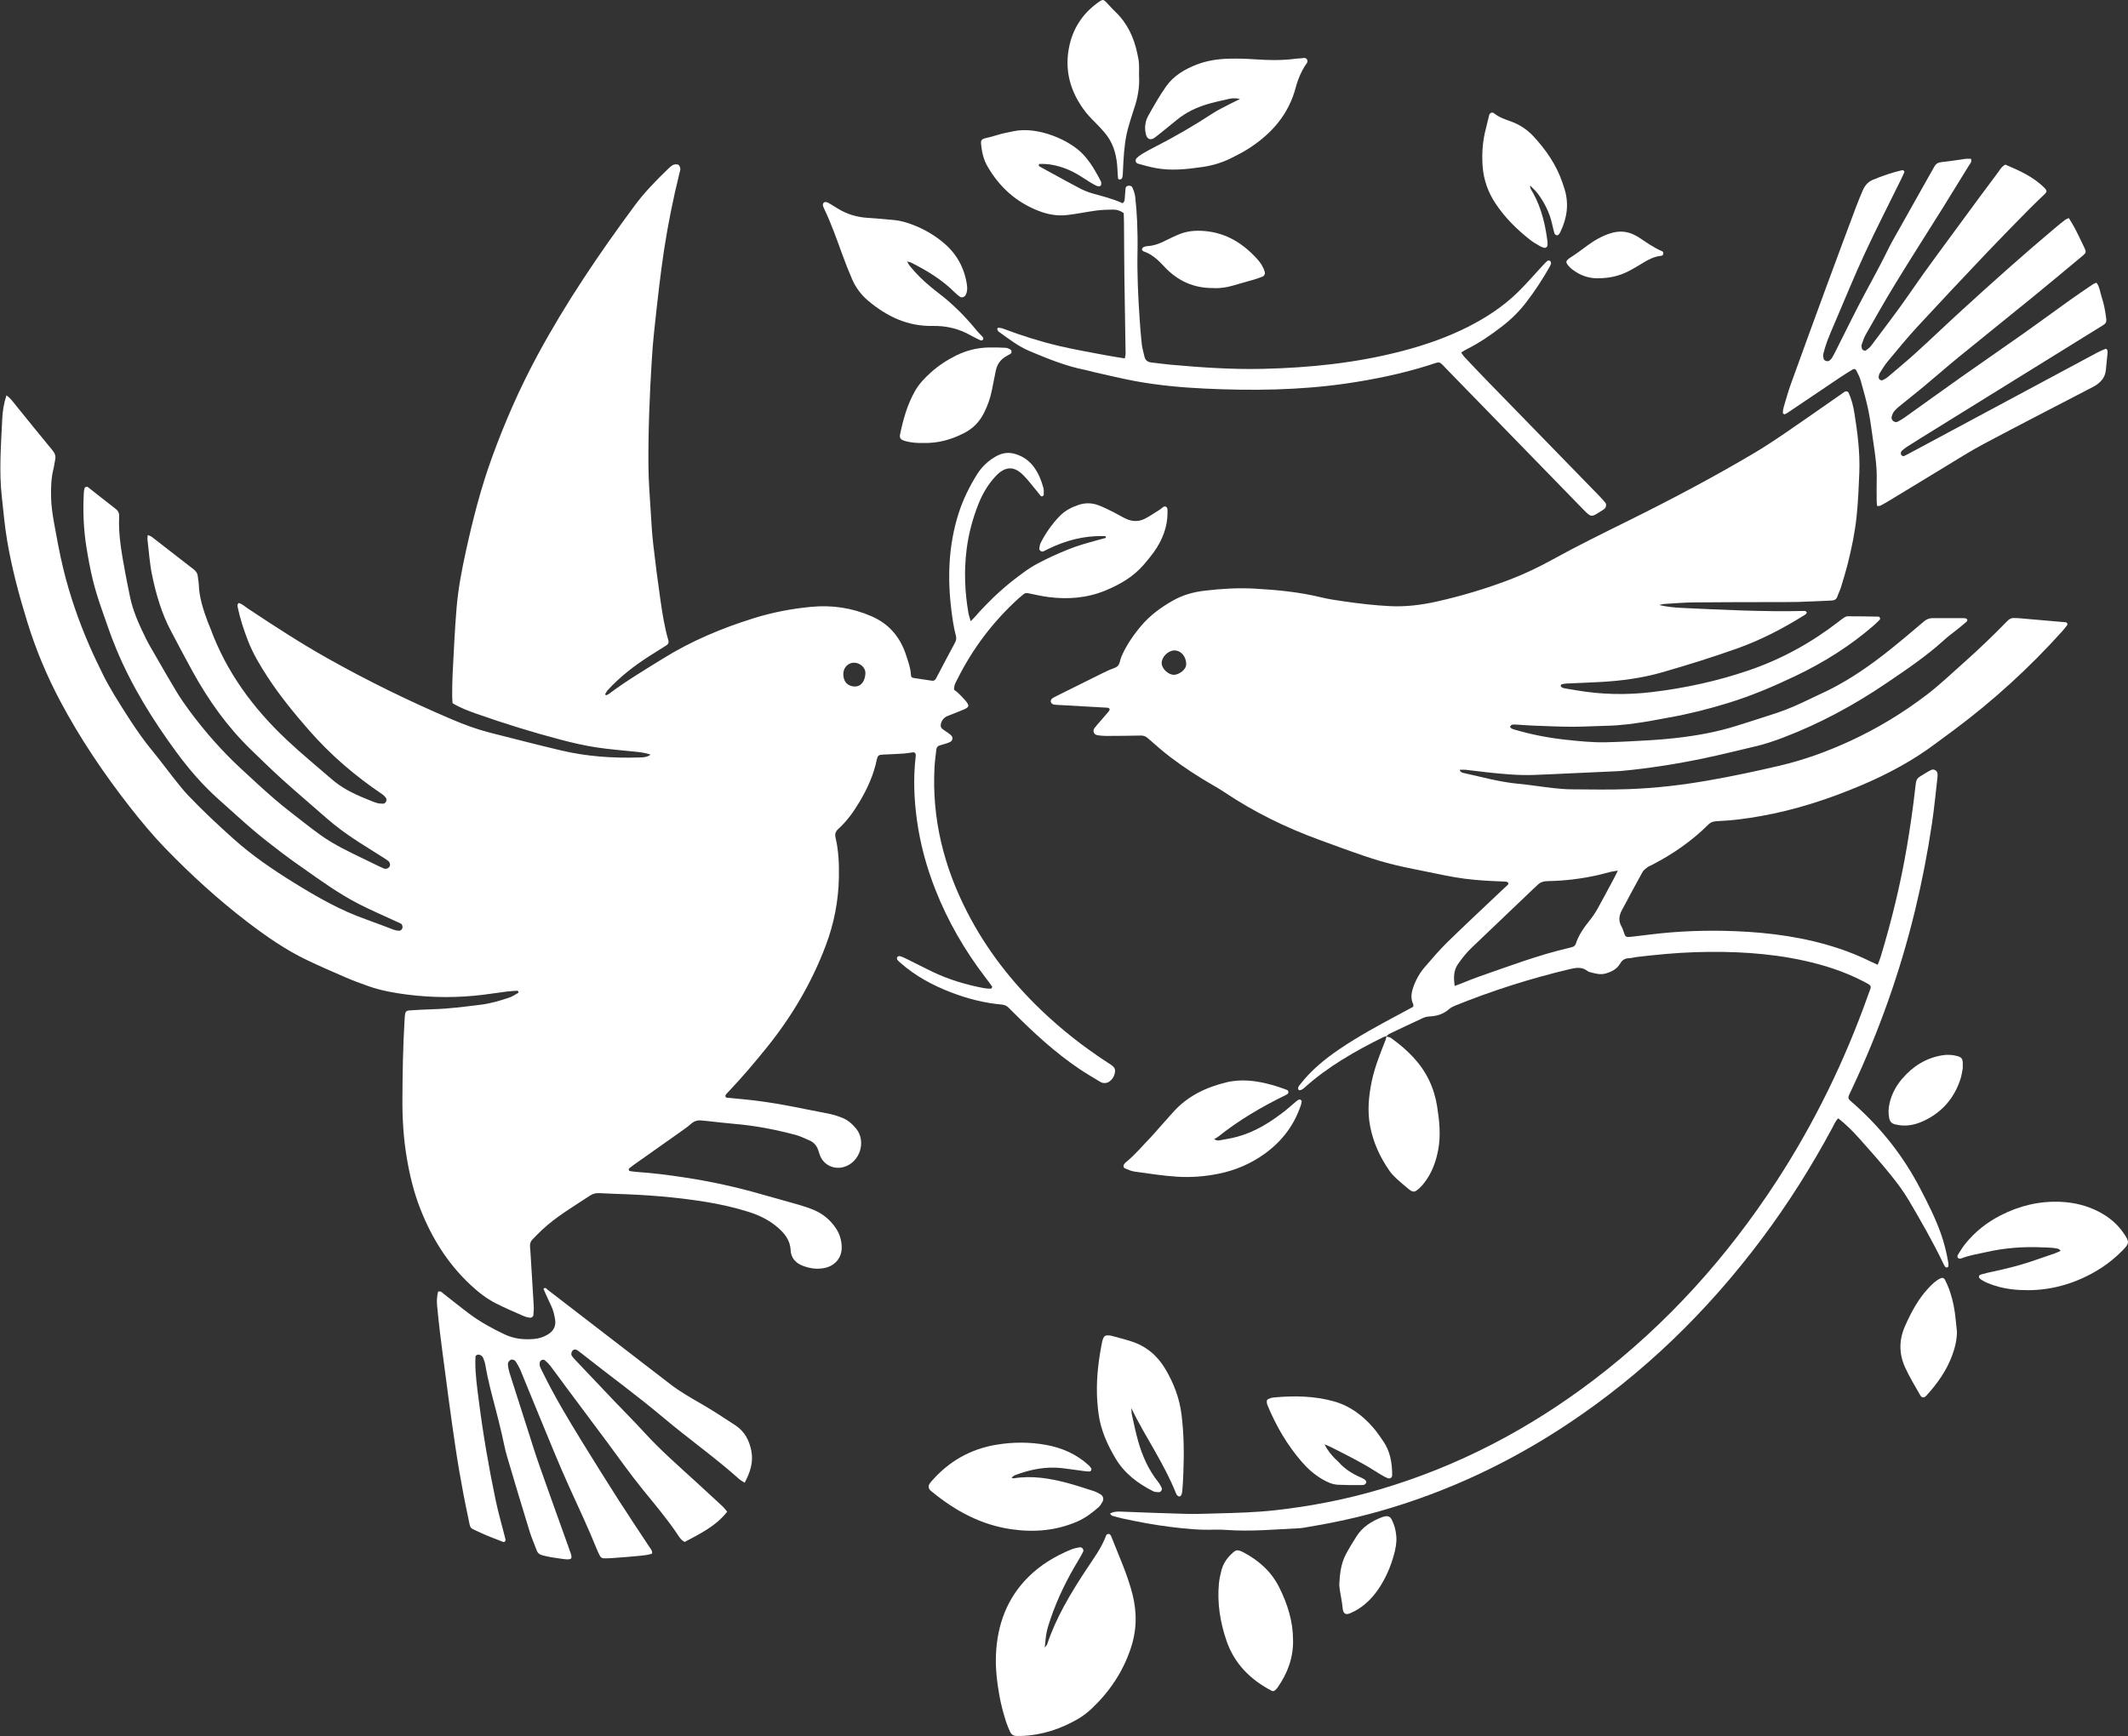 <?xml version="1.0" encoding="UTF-8"?>
<svg id="Ebene_1" data-name="Ebene 1" xmlns="http://www.w3.org/2000/svg" viewBox="0 0 549.4 448.32">
  <rect x="0" y="0" width="549.4" height="448.32" fill="#333333" stroke="none"/>
  <defs>
    <style>
      .cls-1 {
        fill: #fff;
      }
    </style>
  </defs>
  <path class="cls-1" d="M1.57,102.04c1.04,.69,1.58,1.47,2.16,2.19,3.24,3.99,6.45,8.01,9.74,11.96,.67,.8,1,1.54,.77,2.55-.17,.75-.23,1.53-.42,2.27-.63,2.44-.68,4.94-.63,7.41,.04,2.13,.35,4.27,.72,6.37,.73,4.04,1.46,8.1,2.43,12.09,1.66,6.84,3.96,13.47,6.77,19.92,1.13,2.59,2.35,5.14,3.61,7.67,.84,1.68,1.78,3.32,2.75,4.94,1.33,2.2,2.7,4.37,4.11,6.53,1.78,2.73,3.64,5.39,5.72,7.91,1.96,2.38,3.78,4.87,5.7,7.29,1.12,1.41,2.23,2.84,3.46,4.14,3.78,3.98,7.78,7.73,11.88,11.39,4.81,4.31,10.1,7.91,15.58,11.3,5.92,3.66,11.91,7.11,18.5,9.42,2.42,.85,4.81,1.81,7.21,2.7,.4,.15,.83,.23,1.25,.27,.46,.04,.82-.21,1-.65,.14-.34-.03-1-.33-1.16-.45-.24-.93-.44-1.39-.65-3.18-1.48-6.42-2.86-9.54-4.46-5.2-2.67-9.92-6.1-14.68-9.46-1.75-1.23-3.51-2.47-5.2-3.77-2.45-1.88-4.9-3.75-7.25-5.75-3.07-2.61-6.03-5.35-9.04-8.03-4.12-3.67-7.7-7.82-10.95-12.25-6.1-8.31-11.52-17.04-15.48-26.59-1.44-3.48-2.65-7.05-3.88-10.61-.81-2.34-1.56-4.72-2.15-7.13-.67-2.74-1.19-5.53-1.64-8.32-.78-4.75-.97-9.54-.7-14.35,.02-.42,.09-.86,.24-1.25,.05-.14,.39-.18,.61-.24,.06-.02,.15,.07,.22,.12,2.36,1.85,4.7,3.72,7.08,5.55,.67,.51,1,1.09,.96,1.95-.24,5.01,.72,9.9,1.61,14.79,.35,1.94,.77,3.86,1.15,5.8,.77,3.91,2.43,7.48,4.16,11.02,.72,1.46,1.57,2.85,2.38,4.26,1.84,3.19,3.66,6.39,5.57,9.54,.97,1.61,2.06,3.16,3.17,4.68,4.03,5.46,8.49,10.55,13.48,15.16,2.83,2.61,5.65,5.25,8.57,7.77,2.33,2.01,4.8,3.88,7.22,5.78,1.55,1.22,3.12,2.41,4.72,3.56,3.5,2.51,7.39,4.32,11.24,6.19,1.08,.53,2.15,1.05,3.23,1.57,.62,.3,1.23,.6,1.87,.86,.5,.2,1.07,0,1.38-.4,.34-.46,.22-1.17-.32-1.59-.47-.37-.99-.68-1.49-1-2.1-1.33-4.21-2.63-6.3-3.98-2.88-1.86-5.65-3.88-8.23-6.15-3.73-3.29-7.53-6.49-11.22-9.82-2.8-2.53-5.49-5.17-8.2-7.79-6.09-5.9-10.93-12.73-15.01-20.12-1.9-3.45-3.72-6.94-5.57-10.42-2.44-4.58-3.88-9.52-4.92-14.56-.62-3.01-.81-6.11-1.18-9.17-.04-.31,.04-.64,.09-1.13,.43,.2,.76,.28,1.01,.47,3.59,2.78,7.17,5.58,10.77,8.35,.66,.51,1.07,1.07,1.13,1.91,.05,.68,.23,1.36,.25,2.04,.11,3.4,1.17,6.56,2.33,9.7,.21,.56,.47,1.1,.68,1.66,4.12,11.27,11.05,20.64,19.71,28.78,3.74,3.52,7.72,6.79,11.61,10.16,2.56,2.22,5.54,3.72,8.65,4.97,.95,.38,1.89,.81,2.87,1.12,.55,.18,1.17,.23,1.75,.22,.7-.01,1.12-1,.68-1.56-.26-.33-.57-.64-.92-.88-7-4.71-13.36-10.17-18.91-16.53-3.84-4.39-7.53-8.9-10.72-13.8-1.97-3.02-3.81-6.11-5.1-9.49-1.04-2.72-1.95-5.48-2.55-8.34-.08-.4-.23-.82,.24-1.23,.88,.25,1.58,.92,2.35,1.43,6.78,4.5,13.6,8.95,20.71,12.94,10.39,5.83,21.08,11.06,32.05,15.73,3.15,1.34,6.37,2.53,9.7,3.38,6.14,1.56,12.27,3.15,18.44,4.61,6.63,1.57,13.37,2.02,20.17,1.81,.91-.03,1.88,.01,2.91-.73-1.33-.47-2.48-.6-3.63-.73-3.49-.38-7.01-.62-10.47-1.16-3.04-.47-6.06-1.17-9.03-1.95-7.37-1.94-14.65-4.19-21.84-6.73-2.09-.74-4.18-1.52-6.15-2.71-.04-.61-.11-1.2-.11-1.79,.02-1.89,.01-3.77,.11-5.66,.31-5.73,.55-11.48,1.03-17.2,.42-4.95,1.35-9.83,2.42-14.69,1.78-8.12,3.83-16.16,6.67-23.99,3.3-9.11,7.17-17.96,11.78-26.5,7.3-13.54,15.9-26.22,25.02-38.57,2.55-3.46,5.55-6.53,8.63-9.51,.43-.42,.88-.84,1.4-1.11,.33-.18,.82-.16,1.21-.09,.37,.07,.7,.84,.63,1.3-.05,.34-.16,.67-.24,1-1.6,6.49-2.92,13.03-3.94,19.64-.48,3.13-.88,6.28-1.26,9.42-.48,4-.92,8-1.34,12-.24,2.3-.43,4.61-.57,6.92-.58,9.16-.94,18.32-.88,27.5,.02,3.94,.35,7.88,.59,11.81,.17,2.82,.33,5.65,.65,8.46,.54,4.77,1.16,9.52,1.84,14.27,.51,3.56,1.07,7.12,2.07,10.58,.18,.61-.08,.99-.55,1.29-1.45,.92-2.91,1.81-4.35,2.74-3.91,2.5-7.57,5.33-10.72,8.76-.28,.31-.47,.69-.69,1.05-.02,.04,.04,.15,.08,.2,.05,.05,.15,.12,.2,.1,.23-.09,.48-.18,.67-.33,4.46-3.36,9.25-6.2,13.98-9.14,7.32-4.55,15.19-7.85,23.41-10.41,4.86-1.52,9.79-2.46,14.83-2.94,5.39-.51,10.55,.24,15.56,2.42,4.68,2.03,7.52,5.52,9.02,10.25,.52,1.63,1.13,3.24,1.19,4.98,.01,.38,.24,.66,.61,.71,1.61,.25,3.22,.48,4.83,.72,.49,.07,.81-.17,1.03-.58,1.64-3.1,3.26-6.22,4.93-9.31,.31-.58,.36-1.14,.2-1.73-.55-2.07-.86-4.19-1.13-6.32-1.08-8.51-.81-16.93,1.8-25.18,1.14-3.61,2.81-7,4.81-10.2,1.24-1.98,2.93-3.56,5.02-4.7,1.6-.87,3.21-1.05,4.95-.5,1.95,.61,3.51,1.72,4.72,3.37,1.18,1.62,1.91,3.44,2.42,5.35,.15,.56,.09,1.19,.09,1.78,0,.12-.15,.3-.28,.36-.13,.06-.39,.06-.46-.03-.4-.44-.74-.93-1.12-1.39-1.1-1.31-2.13-2.69-3.32-3.91-2.43-2.49-4.72-2.52-7.28,.22-1.95,2.09-3.37,4.54-4.42,7.19-1.48,3.76-2.52,7.64-3.03,11.66-.69,5.49-.48,10.95,.46,16.39,.11,.65,.35,1.28,.59,2.16,1.15-1.09,1.98-2.18,2.92-3.15,.96-.98,1.9-1.98,2.89-2.93,1.05-1.01,2.13-1.99,3.24-2.93,1.04-.89,2.12-1.74,3.22-2.56,1.1-.82,2.2-1.65,3.36-2.37,1.16-.72,2.38-1.35,3.61-1.96,1.22-.61,2.47-1.18,3.73-1.72,1.34-.57,2.69-1.13,4.06-1.62,1.29-.46,2.61-.82,3.93-1.2,1.3-.38,2.61-.72,3.94-1.08,.05-.6-.41-.46-.65-.46-4.99-.13-9.67,1.12-14.13,3.27-.46,.22-.91,.48-1.38,.68-.46,.2-1.1-.29-1.02-.81,.07-.5,.16-1.03,.39-1.47,1.3-2.53,2.92-4.84,4.91-6.88,1.35-1.38,3.02-2.24,4.83-2.85,1.68-.56,3.4-.55,5.05,.06,1.36,.5,2.66,1.17,3.96,1.81,1.07,.53,2.09,1.18,3.17,1.69,1.64,.77,3.34,.84,4.96,0,1.29-.67,2.49-1.49,3.72-2.26,.36-.23,.67-.53,1.03-.77,.48-.32,1.02,0,1.06,.63,.02,.26,.02,.51,.02,.77,.01,3.83-1.35,7.2-3.54,10.27-.8,1.11-1.68,2.17-2.57,3.21-2.69,3.14-6.15,5.14-9.92,6.7-4.73,1.95-9.63,2.33-14.64,1.7-1.78-.22-3.54-.64-5.3-1-.46-.09-.85-.02-1.2,.26-.4,.32-.8,.65-1.18,.99-6.63,5.99-11.93,12.98-15.91,20.97-.37,.75-.9,1.47-.85,2.71,.22,.17,.65,.45,1.02,.8,.68,.66,1.35,1.32,1.95,2.04,1.05,1.25,.97,1.65-.46,2.26-1.42,.61-2.86,1.15-4.29,1.72-1.01,.41-1.74,1.53-1.66,2.6,.02,.23,.19,.5,.37,.65,.39,.33,.84,.59,1.26,.89,.35,.25,.7,.5,1.02,.78,.58,.51,.47,1.39-.19,1.72-.3,.15-.62,.28-.95,.39-.57,.18-1.15,.35-1.72,.51-.56,.15-.87,.49-.93,1.07-.16,1.53-.39,3.06-.47,4.6-.7,13.26,2.41,25.67,8.44,37.4,4.94,9.62,11.48,18.04,19.31,25.5,5.24,4.99,10.89,9.41,16.94,13.34,.14,.09,.29,.19,.43,.28,.72,.48,1.57,.99,1.5,1.93-.09,1.23-.7,2.3-1.85,2.91-.34,.18-.82,.19-1.22,.15-.32-.03-.65-.21-.94-.39-1.75-1.07-3.54-2.1-5.24-3.25-6.28-4.24-11.82-9.36-17.15-14.71-.36-.36-.73-.73-1.09-1.09-.5-.52-1.11-.75-1.83-.81-4.47-.4-8.77-1.51-12.95-3.11-4.75-1.82-9.19-4.19-13.04-7.57-.32-.28-.66-.56-.91-.9-.12-.16-.12-.54-.01-.69,.12-.16,.47-.28,.67-.23,.49,.13,.97,.34,1.42,.56,2.3,1.14,4.59,2.31,6.9,3.43,4.27,2.07,8.77,3.4,13.42,4.28,.59,.11,1.19,.13,1.79,.13,.11,0,.36-.44,.3-.52-.58-.84-1.21-1.66-1.83-2.48-5.28-6.92-9.6-14.39-12.8-22.49-2.31-5.84-3.95-11.87-4.8-18.08-.74-5.36-.95-10.76-.34-16.16,.02-.17,.04-.34,.05-.51,.03-.49-.3-.85-.75-.79-.76,.1-1.52,.26-2.29,.31-1.71,.11-3.42,.19-5.13,.26-1.44,.05-1.65,.15-1.94,1.5-.8,3.82-2.4,7.31-4.37,10.64-1.54,2.59-3.27,5.04-5.52,7.07-.74,.66-.93,1.35-.71,2.28,.79,3.36,.92,6.78,.86,10.22-.11,6.06-1.25,11.9-3.38,17.57-3.6,9.55-8.69,18.22-15.07,26.17-3.28,4.08-6.66,8.06-10.27,11.85-.18,.19-.38,.36-.51,.57-.08,.12-.1,.34-.05,.47,.05,.12,.22,.27,.36,.28,1.79,.18,3.58,.33,5.37,.52,4.95,.51,9.83,1.39,14.7,2.39,2.26,.46,4.54,.86,6.8,1.35,1,.22,1.97,.57,2.93,.94,1.47,.58,2.61,1.61,3.6,2.83,2.63,3.23,1,8.79-3.39,9.91-2.34,.6-4.76-.47-5.81-2.66-.26-.54-.41-1.12-.6-1.69-.4-1.21-1.16-2.09-2.34-2.58-1.18-.5-2.34-1.1-3.57-1.42-5.14-1.35-10.34-2.38-15.65-2.82-2.39-.2-4.77-.5-7.15-.75-.43-.05-.86-.06-1.28-.12-1.07-.15-1.99,.08-2.84,.83-.96,.85-2.03,1.58-3.08,2.32-3.84,2.73-7.7,5.44-11.55,8.16-.49,.35-.96,.71-1.42,1.1-.08,.07-.03,.29-.01,.44,.01,.07,.1,.17,.16,.18,.59,.09,1.18,.19,1.78,.23,4.19,.28,8.35,.81,12.51,1.45,6.7,1.02,13.3,2.46,19.81,4.34,3.12,.9,6.27,1.73,9.4,2.64,1.39,.41,2.79,.86,4.12,1.42,2.34,.99,4.23,2.58,5.65,4.7,.93,1.39,1.41,2.93,1.5,4.58,.17,2.79-1.5,5-4.23,5.64-1.99,.47-3.93,.19-5.8-.52-1.83-.69-3.06-2.03-3.15-4.01-.12-2.67-1.61-4.43-3.48-6.02-2.2-1.86-4.73-3.07-7.45-3.92-3.6-1.13-7.28-1.95-11-2.56-7.71-1.25-15.48-1.84-23.28-2.07-1.37-.04-2.74-.1-4.11-.18-.88-.05-1.67,.1-2.43,.6-4.28,2.84-8.75,5.42-12.52,8.97-.81,.76-1.58,1.57-2.36,2.36-.51,.52-.72,1.14-.65,1.87,.06,.6,.09,1.2,.13,1.8,.28,4.53,.57,9.07,.83,13.6,.04,.76-.04,1.54-.1,2.3-.04,.42-.53,.75-.95,.66-.5-.1-1.02-.19-1.48-.39-2.43-1.07-4.88-2.1-7.24-3.3-2.45-1.25-4.6-2.95-6.62-4.84-5.87-5.5-9.98-12.13-12.9-19.58-1.7-4.33-2.77-8.81-3.53-13.39-.81-4.92-1.12-9.86-1.09-14.85,.03-6.86,.15-13.72,.56-20.56,.03-.51,.06-1.03,.13-1.53,.08-.57,.43-.87,1.06-.91,2.05-.12,4.11-.26,6.16-.31,4.12-.11,8.2-.66,12.28-1.16,2.56-.31,5.03-1.04,7.46-1.87,.79-.27,1.5-.78,2.25-1.19,.05-.03,.09-.17,.07-.22-.06-.13-.17-.34-.25-.34-.93,.05-1.87,.11-2.8,.22-2.04,.26-4.07,.58-6.11,.83-6.5,.8-12.99,.78-19.49-.04-3.41-.43-6.78-1.03-10.03-2.17-1.94-.68-3.87-1.39-5.76-2.2-3.38-1.45-6.76-2.93-10.08-4.51-5.52-2.62-10.52-6.11-15.36-9.8-7.58-5.78-14.6-12.2-21.24-19.04-3.28-3.39-6.3-7.02-9.2-10.73-6.77-8.66-12.9-17.74-18.05-27.46-3.42-6.45-6.22-13.15-8.38-20.12-2.16-6.96-4.04-13.98-5.26-21.17-.63-3.72-.95-7.47-1.37-11.22-.77-6.78-.21-13.53,.1-20.29,.09-1.96,.39-3.91,1.09-6.09Zm219.17,75.24c1.65,.02,2.61-1.51,2.69-3.4,.06-1.41-1.29-2.66-2.82-2.74-1.56-.08-2.86,1.2-2.89,2.86-.04,2.01,1.12,3.28,3.02,3.29Z"/>
  <path class="cls-1" d="M357.97,267.61c-.25,.05-.52,.06-.74,.17-7.31,3.64-14.39,7.63-20.49,13.15-.69,.62-1.39,.78-1.53,.42-.22-.58,.18-.95,.49-1.35,2.82-3.63,6.32-6.49,10.1-9.06,5.04-3.42,10.39-6.31,15.76-9.17,1.13-.6,2.25-1.21,3.31-1.79,0-.32,.05-.5,0-.63-.7-1.41-.52-2.82-.05-4.24,.65-1.98,1.66-3.78,3.01-5.35,1.9-2.21,3.79-4.44,5.87-6.47,4.72-4.61,9.56-9.11,14.35-13.65,.31-.29,.64-.57,.95-.87,.24-.23,.59-.47,.35-.84-.1-.16-.42-.24-.64-.26-1.28-.07-2.57-.1-3.85-.17-1.37-.08-2.74-.17-4.1-.29-3.42-.29-6.79-.93-10.14-1.64-3.52-.74-7.06-1.38-10.56-2.22-2.66-.64-5.29-1.44-7.88-2.32-3.89-1.32-7.74-2.75-11.6-4.16-8.64-3.16-16.86-7.18-24.51-12.32-.92-.62-1.89-1.19-2.85-1.74-3.87-2.23-7.6-4.66-11.15-7.36-1.97-1.5-3.84-3.16-5.7-4.8-.56-.49-1.1-.71-1.84-.7-3,.06-6,.1-9,.1-.77,0-1.54-.07-2.3-.21-.83-.15-1.19-1.13-.67-1.81,.52-.68,1.1-1.31,1.66-1.96,.67-.78,1.35-1.55,2.01-2.34,.15-.18,.29-.47,.24-.65-.04-.15-.37-.31-.58-.32-3.94-.23-7.87-.45-11.81-.67-.6-.03-1.2-.04-1.79-.11-.43-.06-.85-.22-.98-.7-.14-.5,.18-.8,.54-1.04,.28-.19,.6-.34,.9-.49,3.91-1.95,7.82-3.89,11.73-5.83,.61-.3,1.23-.6,1.86-.88,.78-.36,1.75-.53,2.28-1.11,.52-.57,.56-1.56,.89-2.33,1.26-2.94,3.05-5.54,5.11-7.98,2.3-2.73,5.13-4.79,8.2-6.53,2.57-1.46,5.39-2.23,8.3-2.56,4.26-.5,8.54-.76,12.83-.52,5.74,.33,11.44,.86,17.05,2.23,1.99,.49,4.04,.78,6.07,1.07,3.9,.57,7.82,1.02,11.76,1.22,4.05,.2,8.04-.28,11.99-1.16,6.45-1.44,12.76-3.33,18.93-5.68,3.85-1.46,7.55-3.25,11.16-5.24,6.46-3.56,13.07-6.8,19.67-10.07,10.98-5.44,21.81-11.16,32.35-17.41,4.95-2.93,9.6-6.29,14.33-9.54,2.9-1.99,5.76-4.03,8.64-6.03,.21-.15,.44-.32,.68-.34,.2-.02,.55,.1,.62,.26,.83,1.71,1.28,3.56,1.57,5.41,.81,5.08,1.46,10.17,1.26,15.34-.15,3.77-.31,7.54-.7,11.29-.43,4.09-1.26,8.12-2.26,12.11-.52,2.07-1.15,4.12-1.77,6.17-.25,.82-.66,1.58-.93,2.39-.26,.77-.78,1.03-1.55,1.06-2.91,.11-5.82,.29-8.74,.36-2.74,.07-5.49,.03-8.23,.04-6.26,.02-12.52,.01-18.78,.08-2.4,.03-4.79,.24-7.19,.38-.51,.03-1.01,.12-1.52,.29,1.94,.46,3.91,.66,5.89,.75,10.45,.48,20.89,1.03,31.36,.79,.17,0,.35-.02,.51,.04,.13,.05,.31,.19,.33,.31,.02,.13-.09,.31-.19,.42-.11,.13-.27,.21-.41,.3-5.53,3.47-11.29,6.46-17.46,8.65-6.38,2.26-12.83,4.28-19.33,6.14-5.13,1.47-10.39,2.17-15.71,2.47-2.99,.17-5.99,.27-8.99,.41-.42,.02-.84,.11-1.25,.22-.09,.02-.14,.27-.17,.42-.01,.06,.05,.17,.11,.2,.21,.13,.42,.3,.66,.35,1.09,.21,2.19,.37,3.29,.56,6.46,1.11,12.95,1.24,19.46,.46,8.53-1.02,16.87-2.83,25.02-5.61,8.44-2.88,16.12-7.11,23.16-12.55,.47-.37,.94-.75,1.45-1.07,.28-.18,.62-.35,.94-.35,2.66,0,5.31,.04,7.97,.09,.12,0,.3,.16,.35,.29,.06,.13,.07,.38-.02,.47-.47,.49-.96,.97-1.47,1.42-6.11,5.34-12.91,9.6-20.22,13.1-5.73,2.74-11.57,5.22-17.63,7.07-4.99,1.53-10.06,2.81-15.21,3.72-1.69,.3-3.36,.64-5.05,.93-3.64,.6-7.28,1.12-10.98,1.19-3,.06-6,.26-9,.25-3.34-.01-6.68-.18-10.02-.3-1.37-.05-2.74-.17-4.11-.25-.42-.02-.86-.06-1.27,.02-.2,.04-.38,.3-.51,.51-.03,.05,.14,.29,.27,.38,.21,.14,.45,.25,.69,.32,4.45,1.32,8.97,2.2,13.59,2.69,3.33,.35,6.66,.7,10,.64,3.85-.08,7.7-.31,11.55-.53,2.14-.12,4.27-.31,6.4-.54,5.46-.6,10.85-1.55,16.09-3.22,3.43-1.09,6.86-2.15,10.27-3.29,2.93-.98,5.75-2.23,8.52-3.59,1.84-.91,3.73-1.72,5.56-2.66,5.28-2.72,10.13-6.09,14.77-9.78,3.08-2.45,6.09-5,9.1-7.56,.7-.59,1.38-.9,2.3-.89,2.66,.03,5.32-.01,7.97,0,.31,0,.77,.06,.89,.26,.29,.49-.24,.74-.52,1-.64,.57-1.31,1.1-1.98,1.64-1.13,.91-2.33,1.76-3.4,2.74-4.64,4.24-9.85,7.72-15.02,11.23-8.32,5.64-17.13,10.39-26.54,13.98-2.4,.91-4.84,1.73-7.35,2.31-4.42,1.02-8.82,2.15-13.26,3.07-6.88,1.43-13.82,2.53-20.82,3.2-.34,.03-.68,.06-1.03,.08-4.45,.2-8.9,.41-13.36,.61-2.83,.13-5.65,.27-8.48,.37-4.04,.15-8.05-.23-12.06-.67-1.87-.2-3.74-.45-5.62-.66-.49-.05-1,0-1.53,0,.16,.6,.59,.74,.99,.83,4.68,1.01,9.3,2.34,14.1,2.78,2.98,.28,5.95,.77,8.92,1.1,1.61,.18,3.24,.33,4.87,.34,4.89,.03,9.78,.13,14.66-.05,7.03-.25,14-1.06,20.93-2.29,6.08-1.07,12.1-2.35,18.11-3.76,6.28-1.47,12.3-3.66,18.15-6.35,7.11-3.27,13.78-7.32,19.98-12.07,3.26-2.5,6.24-5.36,9.32-8.09,1.99-1.76,3.94-3.57,5.86-5.41,1.86-1.78,3.68-3.59,5.47-5.43,.52-.53,1.05-.85,1.8-.78,.34,.03,.69,0,1.03,.02,4.1,.35,8.19,.71,12.29,1.07,.35,.03,.55,.49,.33,.77-.42,.54-.84,1.08-1.29,1.59-8.46,9.4-17.75,17.88-27.89,25.44-1.51,1.13-3.05,2.22-4.55,3.36-5.99,4.52-12.54,8.04-19.43,10.95-8.39,3.55-16.99,6.36-25.98,7.95-3.72,.66-7.45,1.15-11.22,1.3-.9,.04-1.62,.24-2.29,.91-4.29,4.27-9.22,7.65-14.59,10.42-.38,.2-.8,.34-1.13,.6-.46,.36-.99,.73-1.26,1.23-1.82,3.3-3.6,6.62-5.37,9.95-.72,1.37-.83,2.77,0,4.17,.22,.36,.34,.78,.48,1.19,.52,1.53,.52,1.55,2.16,1.37,1.53-.17,3.06-.35,4.59-.55,7.33-.92,14.7-1.17,22.07-.88,9.11,.36,18.08,1.58,26.78,4.47,2.77,.92,5.46,2.02,8.08,3.31,.61,.3,1.23,.57,1.94,.9,.28-.73,.56-1.34,.75-1.99,2.84-9.35,5.15-18.83,6.79-28.46,.84-4.9,1.54-9.81,2.11-14.75,.38-3.28,.19-2.71,2.86-4.39,.43-.27,.88-.53,1.35-.74,.66-.29,1.47,.18,1.57,.88,.05,.33,.05,.68,.01,1.02-.46,4-.84,8.01-1.43,11.99-1.12,7.54-2.58,15.02-4.37,22.43-3.85,15.87-9.28,31.17-16.23,45.94-1.38,2.94-1.43,2.3,.91,4.4,6.83,6.14,12.39,13.25,16.63,21.4,1.98,3.8,3.92,7.62,5.36,11.66,.87,2.43,1.46,4.92,1.91,7.45,.06,.33,.06,.69,.03,1.02-.01,.11-.2,.27-.33,.3-.14,.03-.38-.03-.46-.13-.21-.27-.37-.57-.51-.88-2.66-5.57-5.74-10.92-8.86-16.23-1.43-2.43-3.14-4.71-4.92-6.9-2.54-3.13-5.22-6.14-7.9-9.15-1.65-1.85-3.41-3.61-5.45-5.23-.75,.74-1.07,1.61-1.5,2.41-5.36,9.98-11.38,19.55-18.17,28.62-14.04,18.77-30.6,34.91-50.15,47.9-15.09,10.03-31.31,17.65-48.77,22.59-6.44,1.82-12.97,3.17-19.57,4.24-.25,.04-.51,.08-.77,.09-6.33,.31-12.66,.91-19.01,.46-1.02-.07-2.06-.12-3.08-.08-3.78,.15-7.52-.23-11.27-.69-4.18-.51-8.29-1.28-12.39-2.17-.92-.2-1.83-.44-2.73-.71-.21-.06-.36-.32-.62-.56,.91-.54,1.82-.57,2.75-.53,5.57,.2,11.13,.44,16.7,.58,2.57,.07,5.14-.03,7.71-.1,5.23-.14,10.46-.26,15.66-.85,9.04-1.02,17.94-2.74,26.68-5.31,20.3-5.97,38.71-15.61,55.51-28.41,18.74-14.29,34.27-31.54,47.1-51.25,9.81-15.08,17.63-31.14,23.64-48.09,.91-2.55,1.27-2.2-1.5-3.63-4.75-2.45-9.8-4.06-15-5.21-9.27-2.04-18.66-2.49-28.12-2.2-5.06,.16-10.09,.66-15.11,1.24-.68,.08-1.35,.3-2.03,.32-1.03,.04-1.73,.44-2.26,1.37-.81,1.41-2.15,2.1-3.7,2.56-1.33,.4-2.54,.07-3.78-.25-.33-.08-.7-.17-.95-.37-1.44-1.14-2.98-.87-4.6-.49-10.1,2.4-19.96,5.54-29.59,9.43-.54,.22-1.1,.5-1.53,.88-1.42,1.26-3.07,1.8-4.93,1.9-.58,.03-1.21,.13-1.73,.37-2.96,1.35-5.89,2.75-8.83,4.16-.29,.14-.5,.44-.74,.66l.09-.08Zm59.72-42.78c-.94,.16-1.44,.22-1.92,.33-1.08,.26-2.14,.59-3.23,.83-4.27,.96-8.6,1.48-12.97,1.55-1.1,.02-2,.31-2.74,1.12-.29,.31-.63,.58-.94,.87-5.33,5.08-10.65,10.16-15.97,15.24-1.3,1.25-2.41,2.65-3.45,4.12-1.23,1.74-1.2,3.61-.9,5.73,.69-.26,1.24-.47,1.79-.68,1.51-.59,3.01-1.23,4.54-1.76,7.75-2.69,15.42-5.61,23.44-7.45,.17-.04,.33-.1,.49-.14,.56-.11,.87-.44,1.05-.98,.74-2.23,2.08-4.1,3.53-5.91,.75-.93,1.43-1.93,2.01-2.96,1.5-2.69,2.93-5.41,4.39-8.13,.24-.45,.45-.91,.89-1.79Zm-111.44-53.43c-.07-1.96-1.39-3.44-3.05-3.43-1.64,.01-3.3,1.69-3.28,3.29,.02,1.46,1.77,3.08,3.26,3,1.2-.06,3.18-1.31,3.06-2.87Z"/>
  <path class="cls-1" d="M484.62,130.68c-.04-.46-.09-.86-.1-1.27-.01-1.8-.05-3.6,0-5.4,.09-3.19-.34-6.32-.82-9.46-.42-2.79-.73-5.61-1.29-8.38-.54-2.68-1.3-5.32-2.04-7.95-.25-.9-.71-1.74-1.13-2.58-.16-.32-.54-.45-.88-.25-1.1,.67-2.2,1.33-3.26,2.05-4.41,2.96-8.81,5.94-13.22,8.91-.35,.24-.71,.48-1.1,.64-.11,.04-.5-.23-.5-.34,.02-.51,.08-1.03,.23-1.52,.58-1.97,1.13-3.95,1.82-5.88,3.05-8.46,6.13-16.9,9.24-25.34,2.54-6.91,5.12-13.81,7.7-20.7,.51-1.36,1.08-2.7,1.65-4.04,.52-1.23,1.36-2.22,2.59-2.73,2.45-1.02,4.96-1.89,7.55-2.48,.37-.08,.71,.28,.57,.59-.28,.63-.57,1.24-.87,1.86-3.13,6.38-6.38,12.71-9.37,19.15-2.7,5.83-5.11,11.78-7.64,17.68-.67,1.57-1.36,3.14-1.97,4.75-.42,1.12-.76,2.27-1.05,3.43-.1,.39,0,.85,.11,1.25,.15,.55,1.07,.8,1.51,.42,.26-.22,.52-.46,.68-.75,.43-.74,.81-1.51,1.19-2.27,2.4-4.74,4.7-9.53,7.22-14.2,2.15-4,4.33-7.98,6.32-12.07,.38-.77,.8-1.51,1.22-2.26,3.11-5.53,6.21-11.05,9.32-16.57,.17-.3,.34-.59,.51-.89,1.03-1.87,.99-2.09,3.29-2.32,1.79-.18,3.56-.51,5.34-.74,.49-.06,.99,0,1.44,0,.24,.84-.27,1.27-.57,1.76-2.24,3.65-4.48,7.3-6.75,10.94-4.09,6.54-8.25,13.03-12.27,19.61-2.64,4.31-5.12,8.72-7.62,13.11-.46,.81-.74,1.72-1.04,2.61-.1,.29,0,.67,.08,.99,.1,.39,.76,.66,1.05,.44,.47-.36,.97-.72,1.32-1.19,3.43-4.61,6.96-9.14,10.2-13.88,4.21-6.16,8.73-12.09,13.11-18.12,3.12-4.3,6.31-8.55,9.48-12.81,.5-.68,.9-1.47,1.86-1.97,3.61,1.54,7.28,3.14,10.17,6.08,.6,.61,.6,.94,.02,1.51-1.29,1.26-2.62,2.47-3.88,3.76-3.66,3.73-7.34,7.45-10.94,11.24-6.07,6.41-12.13,12.83-18.12,19.32-2.67,2.9-5.16,5.96-7.68,8.99-.76,.92-1.38,1.96-2.01,2.97-.17,.27-.22,.64-.27,.97-.08,.51,.56,1.04,1.01,.82,.46-.22,.93-.46,1.31-.78,2.48-2.11,5-4.18,7.4-6.37,3.93-3.57,7.77-7.26,11.69-10.84,7.91-7.23,15.89-14.38,24.09-21.27,.85-.72,1.72-1.42,2.6-2.1,.26-.2,.59-.3,1-.5,.56,.95,1.13,1.8,1.6,2.71,.82,1.6,1.6,3.22,2.37,4.85,.57,1.21,.53,1.4-.42,2.19-4.22,3.51-8.42,7.04-12.67,10.5-6.44,5.26-12.94,10.45-19.38,15.71-3.05,2.49-6.01,5.1-9.04,7.62-1.84,1.54-3.74,3.01-5.6,4.53-.66,.54-1.35,1.08-1.9,1.72-.36,.43-.6,1.03-.72,1.59-.16,.77,.84,1.53,1.53,1.19,.69-.34,1.34-.75,1.97-1.2,4.89-3.48,9.74-7,14.64-10.46,5.25-3.71,10.55-7.34,15.8-11.05,4.06-2.87,8.06-5.82,12.1-8.71,1.95-1.39,3.94-2.73,5.93-4.08,.27-.19,.61-.28,.94-.42,.83,1.12,.91,2.45,1.31,3.65,.63,1.87,.98,3.81,1.21,5.77,.08,.69-.17,1.16-.74,1.5-.66,.4-1.31,.81-1.97,1.22-15.08,9.34-30.15,18.68-45.23,28.02-1.24,.77-2.47,1.54-3.69,2.33-.42,.28-.81,.62-1.18,.97-.33,.31-.3,.87,0,1.15,.31,.31,.62,.17,.93,0,.61-.32,1.22-.63,1.82-.96,15.93-8.54,31.85-17.09,47.79-25.63,.67-.36,1.38-.65,2.09-.94,.09-.04,.34,.11,.39,.22,.1,.23,.16,.5,.13,.74-.14,1.53-.3,3.06-.46,4.6-.17,1.67-1.11,2.85-2.43,3.76-.63,.43-1.34,.75-2.02,1.11-9.04,4.71-18.11,9.36-27.11,14.15-3.55,1.89-6.95,4.07-10.39,6.15-4.69,2.83-9.37,5.7-14.06,8.54-.73,.44-1.48,.86-2.24,1.25-.2,.1-.48,.04-.84,.07Z"/>
  <path class="cls-1" d="M113.11,333.56c.74-.23,1.05,.26,1.43,.56,2.24,1.73,4.42,3.52,6.7,5.21,2.83,2.1,5.9,3.79,9.09,5.29,2.4,1.13,4.93,1.39,7.53,1.16,1.3-.11,2.52-.5,3.63-1.19,1.47-.91,2.12-2.24,1.81-3.93-.21-1.17-.45-2.34-1-3.44-.72-1.44-1.34-2.93-2-4.4,.57-.48,.83,.05,1.1,.26,4.97,3.8,9.91,7.63,14.87,11.45,5.57,4.29,11.15,8.56,16.7,12.86,2.45,1.9,5.11,3.43,7.79,4.97,3.11,1.79,6.13,3.76,9.13,5.74,2.34,1.55,3.57,3.87,4.09,6.59,.57,2.94-.31,5.55-1.73,8.22-.59-.39-1.04-.62-1.4-.94-6.2-5.55-13.01-10.35-19.37-15.7-6.88-5.8-14.17-11.09-21.23-16.68-.4-.32-.81-.63-1.24-.92-.39-.27-.89-.22-1.16,.08-.38,.42-.47,1.01-.19,1.41,.19,.28,.41,.55,.64,.8,3.42,3.61,6.83,7.22,10.26,10.82,2.6,2.73,5.28,5.39,7.82,8.18,4.23,4.63,8.95,8.74,13.57,12.96,2.21,2.02,4.42,4.06,6.61,6.1,.42,.39,.76,.88,1.18,1.37-2.97,3.77-7.06,5.72-10.98,7.81-.95-.5-1.39-1.26-1.85-1.96-2.72-4.07-5.9-7.79-8.97-11.58-3.24-4-6.2-8.2-9.26-12.33-3.47-4.68-6.97-9.34-10.45-14.01-1.38-1.85-2.73-3.74-4.13-5.58-.41-.53-.9-1.02-1.42-1.45-.48-.39-1.31,.03-1.35,.65-.02,.33-.01,.7,.1,1.01,.21,.56,.51,1.08,.77,1.62,2.99,6.08,6.46,11.89,10.01,17.65,3.15,5.11,6.32,10.19,9.55,15.25,2.63,4.11,5.36,8.16,8.04,12.24,.27,.42,.67,.79,.54,1.5-.99,.35-2.09,.46-3.16,.57-2.47,.25-4.95,.42-7.43,.6-.6,.04-1.2,.04-1.8,.05-.46,0-.83-.2-1.05-.61-.27-.53-.55-1.07-.77-1.62-2.2-5.49-4.73-10.82-7.17-16.2-2.69-5.92-5.1-11.97-7.6-17.98-1.68-4.03-3.29-8.09-4.97-12.12-.33-.78-.76-1.53-1.21-2.25-.3-.48-.99-.68-1.34-.48-.48,.28-.77,.72-.71,1.28,.07,.67,.19,1.36,.39,2,1.44,4.57,2.91,9.14,4.38,13.7,1.13,3.5,2.2,7.03,3.42,10.5,2.47,7.03,5.01,14.03,7.52,21.04,.09,.24,.14,.5,.24,.73,.89,2.2,.63,2.49-1.77,2.17-1.79-.24-3.56-.48-5.3-.95-.71-.19-1.2-.57-1.46-1.29-.58-1.61-1.3-3.18-1.8-4.81-2.01-6.55-3.99-13.11-5.92-19.68-.55-1.89-.87-3.84-1.33-5.75-.47-2-.96-3.99-1.48-5.98-.99-3.81-2.04-7.61-2.69-11.5-.11-.67-.32-1.34-.59-1.96-.21-.48-.63-.79-1.2-.86-.29-.03-.77,.24-.78,.5-.03,.43-.03,.85-.04,1.28-.03,3.44,.48,6.84,.91,10.23,1.09,8.58,2.56,17.11,4.33,25.57,.65,3.1,1.53,6.15,2.31,9.22,.08,.33,.17,.66,.24,.99,.07,.36-.27,.73-.59,.6-2.06-.82-4.17-1.57-6.17-2.53-2.73-1.31-2.19-.61-2.87-3.74-.85-3.93-1.6-7.89-2.28-11.85-.71-4.13-1.31-8.29-1.9-12.44-.63-4.41-1.2-8.83-1.78-13.24-.45-3.4-.91-6.79-1.32-10.19-.28-2.3-.51-4.6-.74-6.9-.13-1.28-.07-2.55,.24-3.74Z"/>
  <path class="cls-1" d="M377.26,91.06c.31,.44,.52,.8,.79,1.09,1.82,1.93,3.64,3.87,5.49,5.77,9.8,10.08,19.62,20.14,29.42,30.22,.54,.55,1.05,1.13,1.53,1.73,.3,.38,.19,1.09-.15,1.42-.12,.12-.25,.24-.39,.33-3.2,1.98-2.88,2.32-5.52-.4-11.54-11.86-23.07-23.72-34.62-35.57-2.53-2.6-1.69-2.34-5.01-1.3-6.88,2.16-13.91,3.61-21.04,4.66-12.18,1.78-24.43,1.92-36.68,1.34-5.99-.28-11.97-.83-17.88-1.91-3.53-.65-7.03-1.51-10.54-2.29-.84-.19-1.65-.46-2.49-.62-5-.97-9.66-2.9-14.33-4.85-2.96-1.24-5.45-3.2-8.03-5.05-.18-.13-.29-.41-.35-.64-.03-.1,.16-.37,.24-.36,.41,.04,.84,.07,1.22,.22,4.73,1.79,9.55,3.32,14.46,4.48,3.99,.95,8.05,1.63,12.09,2.41,1.59,.31,3.2,.53,4.93,.82,.08-.49,.21-.89,.2-1.29-.1-6.6-.22-13.2-.31-19.8-.06-4.54-.06-9.09-.1-13.63,0-.94-.05-1.87-.08-2.82-.85-.59-1.73-.9-2.68-.89-1.45,.02-2.91,.05-4.35,.24-2.55,.34-5.06,.88-7.61,1.17-2.51,.29-4.98-.17-7.31-1.07-5.82-2.25-10.19-6.21-13.27-11.6-1-1.74-1.4-3.67-1.6-5.64-.1-1.02,.17-1.32,1.17-1.55,1-.23,1.99-.49,2.97-.8,1.39-.43,2.82-.69,4.24-.99,6.36-1.33,14.66,2.33,18.09,6.11,1.16,1.28,2.15,2.67,2.99,4.16,.51,.89,1.03,1.78,1.48,2.7,.13,.26,.1,.66,.02,.96-.09,.31-.69,.4-1.15,.17-.54-.26-1.06-.55-1.57-.86-.95-.58-1.87-1.21-2.82-1.79-2.13-1.32-4.41-2.26-6.88-2.74-1.19-.23-2.37-.31-3.54-.25-.29,.5,.12,.65,.35,.78,3.3,1.82,6.6,3.64,9.93,5.4,1.05,.56,2.17,1.04,3.32,1.37,2.7,.78,5.44,1.42,7.94,2.59,.59-.43,.52-.98,.57-1.48,.08-.77,.11-1.54,.18-2.3,.04-.36,.23-.64,.61-.72,.45-.09,.96,0,1.14,.39,.34,.77,.66,1.59,.75,2.42,.24,2.13,.41,4.27,.5,6.41,.1,2.57,.15,5.14,.1,7.71-.12,5.83,.15,11.65,.55,17.47,.15,2.14,.3,4.28,.54,6.4,.12,1.1,.44,2.18,.69,3.26,.21,.94,.8,1.46,1.78,1.56,1.62,.17,3.23,.42,4.85,.56,7.94,.72,15.89,1.27,23.87,1.09,12.2-.28,24.28-1.52,36.11-4.62,5.81-1.52,11.47-3.48,16.85-6.19,4.69-2.37,9.07-5.22,12.85-8.89,2.27-2.21,4.33-4.63,6.49-6.95,.41-.44,.81-.89,1.27-1.26,.13-.11,.52-.08,.67,.04,.16,.12,.27,.45,.24,.65-.06,.33-.24,.64-.4,.93-1.82,3.21-3.83,6.29-6.09,9.21-1.75,2.25-3.74,4.24-5.99,5.98-2.92,2.26-5.94,4.36-9.25,6.01-.44,.22-.86,.5-1.42,.83Z"/>
  <path class="cls-1" d="M269.75,425.46c.26-.37,.52-.61,.62-.89,2.33-6.97,6.1-13.19,10.11-19.28,1.88-2.86,3.96-5.6,5.14-8.87,.06-.17,.41-.28,.64-.31,.12-.02,.28,.17,.41,.27,.06,.05,.12,.13,.15,.2,1.96,5.02,4.24,9.91,5.57,15.17,1.21,4.8,1.08,9.45-.53,14.14-2.04,5.98-5.45,11.03-10,15.33-1.05,.99-2.22,1.91-3.47,2.64-4.58,2.67-9.51,4.28-14.85,4.44-.34,.01-.69,0-1.03,0-.88,.02-1.46-.42-1.79-1.2-.33-.79-.69-1.57-.95-2.38-.73-2.28-1.35-4.57-1.77-6.95-.61-3.48-1.02-6.96-.87-10.47,.34-7.72,2.84-14.59,8.42-20.11,3.14-3.11,6.89-5.35,10.96-7.03,.7-.29,1.47-.45,2.22-.58,.63-.11,1.18,.61,.89,1.18-.38,.76-.8,1.51-1.25,2.24-2.84,4.7-5.27,9.6-7.06,14.81-1.04,3.03-1.24,3.77-1.58,7.64Z"/>
  <path class="cls-1" d="M320.16,25.57c-1.32-.31-2.18-.19-3.01,0-1.92,.44-3.85,.84-5.73,1.42-2.72,.84-5.25,2.08-7.48,3.88-1,.81-1.99,1.63-2.99,2.43-.93,.75-1.86,1.52-2.82,2.24-1.03,.77-1.97,.44-2.28-.83-.4-1.64-.24-3.3,.57-4.75,1.45-2.61,2.94-5.23,4.66-7.67,1.93-2.73,4.76-4.4,7.84-5.6,2.66-1.03,5.46-1.46,8.29-1.53,2.22-.06,4.46,0,6.67,.15,3.51,.25,7.01,.33,10.51-.13,.42-.06,.85-.09,1.28-.1,.59-.02,1.31-.34,1.71,.19,.53,.7-.18,1.25-.52,1.8-.9,1.47-1.58,3.03-2.09,4.67-.08,.25-.15,.49-.21,.74-1.82,7.03-6.23,12.07-12.21,15.89-1.44,.92-2.97,1.7-4.5,2.47-2.31,1.16-4.76,1.89-7.32,2.27-4.08,.59-8.16,1.06-12.27,.27-1.51-.29-2.99-.7-4.47-1.12-.64-.18-.8-.98-.3-1.46,.43-.41,.91-.77,1.41-1.07,1.03-.61,2.08-1.19,3.15-1.73,5.19-2.64,10.22-5.57,15.1-8.76,1.43-.93,3-1.65,4.51-2.45,.67-.35,1.36-.67,2.48-1.23Z"/>
  <path class="cls-1" d="M261.24,381.68c.17,.03,.34,.1,.5,.08,4.67-.75,9.22-.01,13.72,1.18,2.31,.62,4.59,1.37,6.87,2.1,.64,.21,1.26,.54,1.84,.89,.62,.37,.85,1.17,.51,1.8-.28,.52-.59,1.07-1.02,1.46-1.67,1.47-3.42,2.81-5.5,3.72-5.51,2.39-11.18,2.86-17.1,2-7.82-1.14-14.4-4.74-20.4-9.64-.26-.22-.57-.43-.72-.72-.15-.27-.24-.66-.15-.94,.13-.39,.41-.75,.69-1.07,4.49-5.17,10.09-8.37,16.88-9.47,4.27-.7,8.54-.7,12.78,.08,4.11,.76,7.84,2.4,10.96,5.27,.25,.23,.44,.52,.64,.79,.17,.24-.1,.79-.41,.79-.42,0-.84-.03-1.26-.08-1.95-.25-3.9-.55-5.85-.78-4.18-.49-8.18,.33-12.07,1.77-.31,.11-.56,.36-.84,.55-.05,.04-.05,.14-.07,.21Z"/>
  <path class="cls-1" d="M234.16,67.53c.39,.6,.54,.88,.73,1.13,1.61,2.02,3.44,3.81,5.43,5.44,.66,.54,1.32,1.09,2,1.6,3.7,2.81,6.94,6.09,9.87,9.69,.48,.59,1.07,1.1,1.57,1.69,.12,.14,.14,.53,.03,.66-.12,.14-.49,.22-.66,.14-.86-.39-1.7-.81-2.52-1.27-3.05-1.74-6.33-2.51-9.84-2.44-6.42,.13-11.79-2.44-16.59-6.47-1.79-1.51-3.2-3.35-4.14-5.49-.92-2.11-1.76-4.27-2.55-6.43-1.44-3.93-2.81-7.89-4.62-11.68-.07-.15-.14-.31-.21-.47-.18-.39-.36-.78-.06-1.2,.24-.34,.75-.36,1.39,.02,.74,.43,1.46,.89,2.19,1.34,2.37,1.48,4.95,2.28,7.74,2.46,2.31,.15,4.61,.35,6.91,.57,1.63,.16,3.19,.61,4.71,1.18,2.91,1.1,5.57,2.63,7.96,4.61,3.45,2.85,5.48,6.5,6.14,10.93,.14,.96,.1,1.88-.39,2.74-.24,.42-.96,.67-1.34,.4-.49-.34-.96-.71-1.38-1.13-3.3-3.32-7.24-5.71-11.4-7.78-.15-.07-.33-.08-.99-.24Z"/>
  <path class="cls-1" d="M313.47,294.12c.41,.4,.92,.46,1.43,.36,1.51-.28,3.04-.52,4.52-.92,4.72-1.28,8.74-3.85,12.53-6.84,.87-.69,1.69-1.45,2.54-2.17,.26-.22,.54-.42,.83-.58,.12-.06,.34-.04,.46,.04,.13,.07,.29,.26,.28,.38-.02,.33-.1,.67-.2,.99-1.7,5.12-4.8,9.23-9.13,12.41-3.64,2.68-7.71,4.43-12.13,5.32-3.53,.72-7.07,.99-10.71,.77-3.69-.23-7.31-.84-10.95-1.32-.83-.11-1.63-.48-2.42-.8-.55-.22-.6-.8-.18-1.26,.12-.13,.22-.26,.36-.37,2.34-1.9,4.25-4.22,6.34-6.37,.77-.8,1.48-1.66,2.22-2.49,1.2-1.34,2.39-2.68,3.59-4.03,3.67-4.13,8.37-6.39,13.64-7.7,4.05-1,7.99-.45,11.91,.64,1.31,.36,2.6,.83,3.88,1.29,.41,.14,.47,.82,.13,1.05-.14,.09-.29,.19-.44,.26-6.17,3.01-12.07,6.46-17.45,10.76-.33,.26-.73,.43-1.1,.64l.11,.09-.07-.14Z"/>
  <path class="cls-1" d="M292.1,363.64c.04,.59,.01,1.19,.14,1.76,.5,2.26,.97,4.52,1.6,6.75,1.07,3.82,2.67,7.4,5.16,10.55,.37,.46,.65,1,.92,1.53,.22,.44-.23,1.14-.72,1.12-.5-.02-1.06-.03-1.49-.25-3.96-2.01-7.42-4.6-9.73-8.51-2.11-3.57-3.79-7.31-4.35-11.45-.24-1.78-.39-3.58-.43-5.38-.09-4.47,.47-8.89,1.35-13.27,.07-.33,.19-.66,.32-.97,.18-.44,.54-.66,1-.67,.34,0,.69,0,1.02,.09,1.73,.47,3.48,.91,5.19,1.46,3.85,1.23,6.75,3.69,8.78,7.13,2.16,3.64,3.65,7.51,4.18,11.77,.63,5.04,.68,10.08,.47,15.14-.06,1.54-.13,3.08-.27,4.62-.09,.98-.47,1.48-.84,1.38-.58-.15-.73-.67-.92-1.13-1.48-3.66-3.36-7.13-5.3-10.56-2.06-3.64-4.25-7.21-6.07-11.1Z"/>
  <path class="cls-1" d="M532.04,323c-.33-.26-.49-.47-.69-.52-.5-.12-1.01-.2-1.52-.24-.77-.06-1.54-.08-2.31-.11-4.99-.25-9.92,.12-14.79,1.23-2.16,.49-4.37,.81-6.45,1.65-.19,.08-.51,.03-.68-.09-.33-.23-.28-.62-.09-.92,.6-.93,1.16-1.9,1.86-2.76,2.5-3.12,5.57-5.55,9.12-7.37,4.89-2.51,10.08-3.76,15.59-3.5,3.46,.16,6.76,.97,9.85,2.58,2.63,1.37,4.83,3.23,6.48,5.71,1.38,2.06,1.34,2.44-.34,4.18-3.39,3.49-7.4,6.06-11.9,7.87-5.43,2.18-11.06,2.91-16.87,2.23-2.13-.25-4.2-.81-6.19-1.62-.55-.23-1.08-.51-1.58-.84-.26-.17-.61-.47-.62-.73-.02-.51,.52-.61,.9-.72,.82-.24,1.66-.42,2.49-.6,3.35-.71,6.67-1.53,9.92-2.6,2.11-.7,4.21-1.43,6.31-2.16,.47-.16,.91-.4,1.51-.67Z"/>
  <path class="cls-1" d="M357.88,267.69c.41,.11,.89,.11,1.21,.34,4.08,2.93,7.65,6.32,9.87,10.95,1.05,2.18,1.72,4.47,2.09,6.85,.57,3.65,.95,7.3,.28,10.99-.58,3.16-1.65,6.11-3.65,8.67-.37,.47-.76,.93-1.2,1.33-1.33,1.2-1.65,1.2-3.05,.04-.99-.82-1.98-1.64-2.92-2.52-.62-.58-1.23-1.21-1.72-1.9-2.48-3.54-4.26-7.39-5.07-11.68-.71-3.78-.37-7.5,.37-11.22,.76-3.8,2.21-7.37,3.62-10.95,.12-.31,.18-.65,.26-.97l-.09,.08Z"/>
  <path class="cls-1" d="M294.07,19.43c.2,3.03-.34,5.96-1.34,8.82-.48,1.37-.86,2.78-1.29,4.17-.91,2.97-1.21,6.03-1.39,9.11-.07,1.2-.11,2.4-.18,3.59-.02,.33-.08,.69-.23,.98-.08,.16-.4,.24-.62,.26-.11,.01-.35-.16-.36-.27-.08-.84-.13-1.69-.17-2.54-.16-3.05-.83-5.94-2.64-8.45-.6-.83-1.3-1.59-2-2.34-1.16-1.26-2.46-2.41-3.51-3.75-4.07-5.21-5.71-11.1-4.16-17.59,1.11-4.66,3.77-8.39,7.78-11.1,.67-.45,1.01-.41,1.56,.16,.83,.87,1.61,1.78,2.48,2.6,3.08,2.96,4.77,6.64,5.63,10.75,.18,.84,.36,1.68,.42,2.53,.07,1.02,.02,2.05,.02,3.08Z"/>
  <path class="cls-1" d="M333.84,423.49c.09,4.64-1.43,8.57-3.91,12.18-.19,.28-.42,.54-.67,.77-.26,.25-.59,.38-.93,.2-5.52-2.88-9.67-7.01-11.71-13.02-1.61-4.75-2.39-9.63-1.93-14.65,.1-1.1,.35-2.19,.61-3.27,.42-1.7,1.3-3.14,2.59-4.35,1.02-.96,1.34-1.43,3.17-.45,3.94,2.09,7.13,4.9,9.19,9,2.19,4.36,3.58,8.87,3.58,13.58Z"/>
  <path class="cls-1" d="M395.05,47.93c-.07,.75,.41,1.29,.74,1.88,2.16,3.89,3.16,8.12,3.72,12.48,.04,.34,.03,.68,.02,1.02-.01,.44-.48,.79-.89,.67-.32-.1-.66-.19-.95-.36-.88-.52-1.8-1.01-2.6-1.64-3.46-2.71-6.56-5.78-9-9.46-1.93-2.91-3.06-6.13-3.31-9.61-.24-3.27,0-6.51,.84-9.69,.3-1.16,.54-2.33,.85-3.49,.15-.57,.78-.85,1.2-.51,1.3,1.04,2.81,1.58,4.35,2.12,2.21,.78,4.16,2.04,5.77,3.75,3.31,3.53,6.03,7.46,7.6,12.09,.19,.57,.39,1.13,.56,1.71,1.16,3.81,.62,7.45-1.08,10.97-.07,.15-.16,.31-.25,.45-.19,.31-.46,.55-.82,.42-.21-.07-.44-.31-.5-.52-.24-.82-.42-1.66-.61-2.49-.66-2.89-1.98-5.47-3.75-7.82-.56-.74-1.29-1.35-1.95-2.03-.02,0-.04,0-.06-.01,.04,.03,.07,.06,.11,.08Z"/>
  <path class="cls-1" d="M341.94,372.96c.88,1.7,1.77,2.74,2.72,3.72,.3,.31,.65,.56,.93,.88,1.61,1.84,3.63,3.08,5.86,4.04,1.07,.46,1.44,.93,1.24,1.35-.33,.68-1.02,.55-1.57,.56-1.88,.02-3.76,0-5.64-.08-1.48-.07-2.81-.68-4.08-1.42-2.01-1.18-3.75-2.69-5.27-4.45-3.79-4.37-6.67-9.3-8.87-14.63-.13-.31-.22-.66-.22-.98,0-.22,.16-.55,.34-.63,.46-.21,.96-.39,1.46-.43,5.23-.49,10.44-.42,15.53,1,4.08,1.14,7.36,3.57,10.11,6.73,.95,1.09,1.77,2.31,2.6,3.5,1.84,2.64,2.34,5.65,2.35,8.78,0,.72-.55,1.07-1.21,.8-.32-.13-.63-.27-.93-.44-.74-.43-1.48-.85-2.2-1.32-3.68-2.35-7.6-4.27-11.48-6.24-.37-.19-.76-.33-1.67-.73Z"/>
  <path class="cls-1" d="M238.25,114.4c-1.55,.02-3.17-.08-4.74-.57-.99-.31-1.33-.72-1.13-1.67,.8-3.86,1.87-7.65,3.81-11.11,1.05-1.88,2.54-3.44,4.14-4.87,1.98-1.78,4.2-3.23,6.59-4.41,2.66-1.31,5.46-1.98,8.4-2.04,1.45-.03,2.91,.01,4.36,.09,.4,.02,.8,.24,1.17,.43,.37,.19,.41,.87,.08,1.09-.35,.23-.73,.43-1.1,.63-1.53,.83-2.41,2.13-2.75,3.81-.35,1.67-.68,3.35-1.01,5.03-.42,2.11-1.14,4.12-2.13,6.02-1.14,2.19-2.8,3.86-5,4.99-3.33,1.71-6.82,2.7-10.67,2.57Z"/>
  <path class="cls-1" d="M313.46,74.39c-5.28,.1-9.52-1.9-12.92-5.59-1.54-1.68-3.13-3.14-5.3-3.89-.08-.03-.17-.07-.21-.13-.09-.13-.25-.32-.21-.42,.07-.21,.22-.45,.41-.54,.3-.15,.65-.25,.98-.26,1.75-.09,3.33-.71,4.86-1.51,.98-.51,2-.96,3.02-1.41,2.24-.99,4.56-1.19,7.01-.97,5.54,.5,9.83,3.2,13.46,7.2,.87,.96,1.58,2.02,1.95,3.28,.16,.55-.05,1.08-.55,1.28-.71,.28-1.44,.54-2.18,.76-1.8,.53-3.62,1.01-5.42,1.55-1.66,.49-3.34,.72-4.9,.68Z"/>
  <path class="cls-1" d="M505.24,343.83c0,2.18-.51,4.25-1.26,6.26-1.45,3.9-3.82,7.23-6.6,10.28-.63,.69-1.21,.68-1.64-.09-1.34-2.38-2.79-4.72-3.91-7.2-1.58-3.51-1.58-7.08,.02-10.67,1.58-3.53,3.36-6.91,6.02-9.76,.94-1,1.9-1.97,3.18-2.55,.44-.2,.84-.09,1.07,.36,1.12,2.14,1.82,4.43,2.29,6.77,.43,2.17,.56,4.4,.82,6.6Z"/>
  <path class="cls-1" d="M345.77,409.17c.13-2.74,.44-5.38,1.7-7.77,.83-1.58,1.78-3.11,2.73-4.62,1.58-2.49,3.94-3.97,6.64-4.99,.24-.09,.49-.15,.74-.2,.75-.16,1.36,.1,1.71,.79,.72,1.38,1.09,2.86,1.21,4.41,.12,1.65-.21,3.24-.64,4.8-.82,2.98-2.04,5.8-3.73,8.39-1.47,2.24-3.25,4.18-5.55,5.6-.65,.4-1.34,.76-2.05,1.05-.97,.4-1.74,.22-1.87-1.21-.15-1.61-.5-3.2-.75-4.8-.08-.51-.1-1.02-.14-1.45Z"/>
  <path class="cls-1" d="M506.74,275.88c-.12,.58-.26,1.78-.63,2.9-1.65,4.97-4.88,8.6-9.64,10.77-2.3,1.05-4.72,1.46-7.26,.79-.89-.23-1.3-.76-1.46-1.57-.26-1.28-.21-2.55,.08-3.82,.54-2.39,1.66-4.48,3.24-6.34,2.76-3.24,6.15-5.39,10.4-6.09,1.3-.21,2.55-.15,3.81,.19,1.11,.3,1.4,.63,1.46,1.77,.01,.26,0,.51,0,1.39Z"/>
  <path class="cls-1" d="M412.45,71.86c-1.73,.03-3.79-.45-5.63-1.66-.5-.33-1.01-.66-1.42-1.08-1.39-1.39-1.32-1.73,.18-2.7,1.44-.92,2.8-1.96,4.18-2.97,1.87-1.37,3.84-2.53,6.08-3.22,2.15-.67,4.21-.55,6.21,.48,.3,.16,.61,.31,.9,.49,2,1.3,3.92,2.74,6.14,3.67,.14,.06,.32,.22,.33,.36,.02,.21-.03,.46-.14,.65-.07,.11-.29,.17-.45,.19-1.75,.17-3.26,.96-4.72,1.86-1.16,.72-2.34,1.42-3.55,2.05-2.39,1.24-4.94,1.89-8.09,1.88Z"/>
</svg>